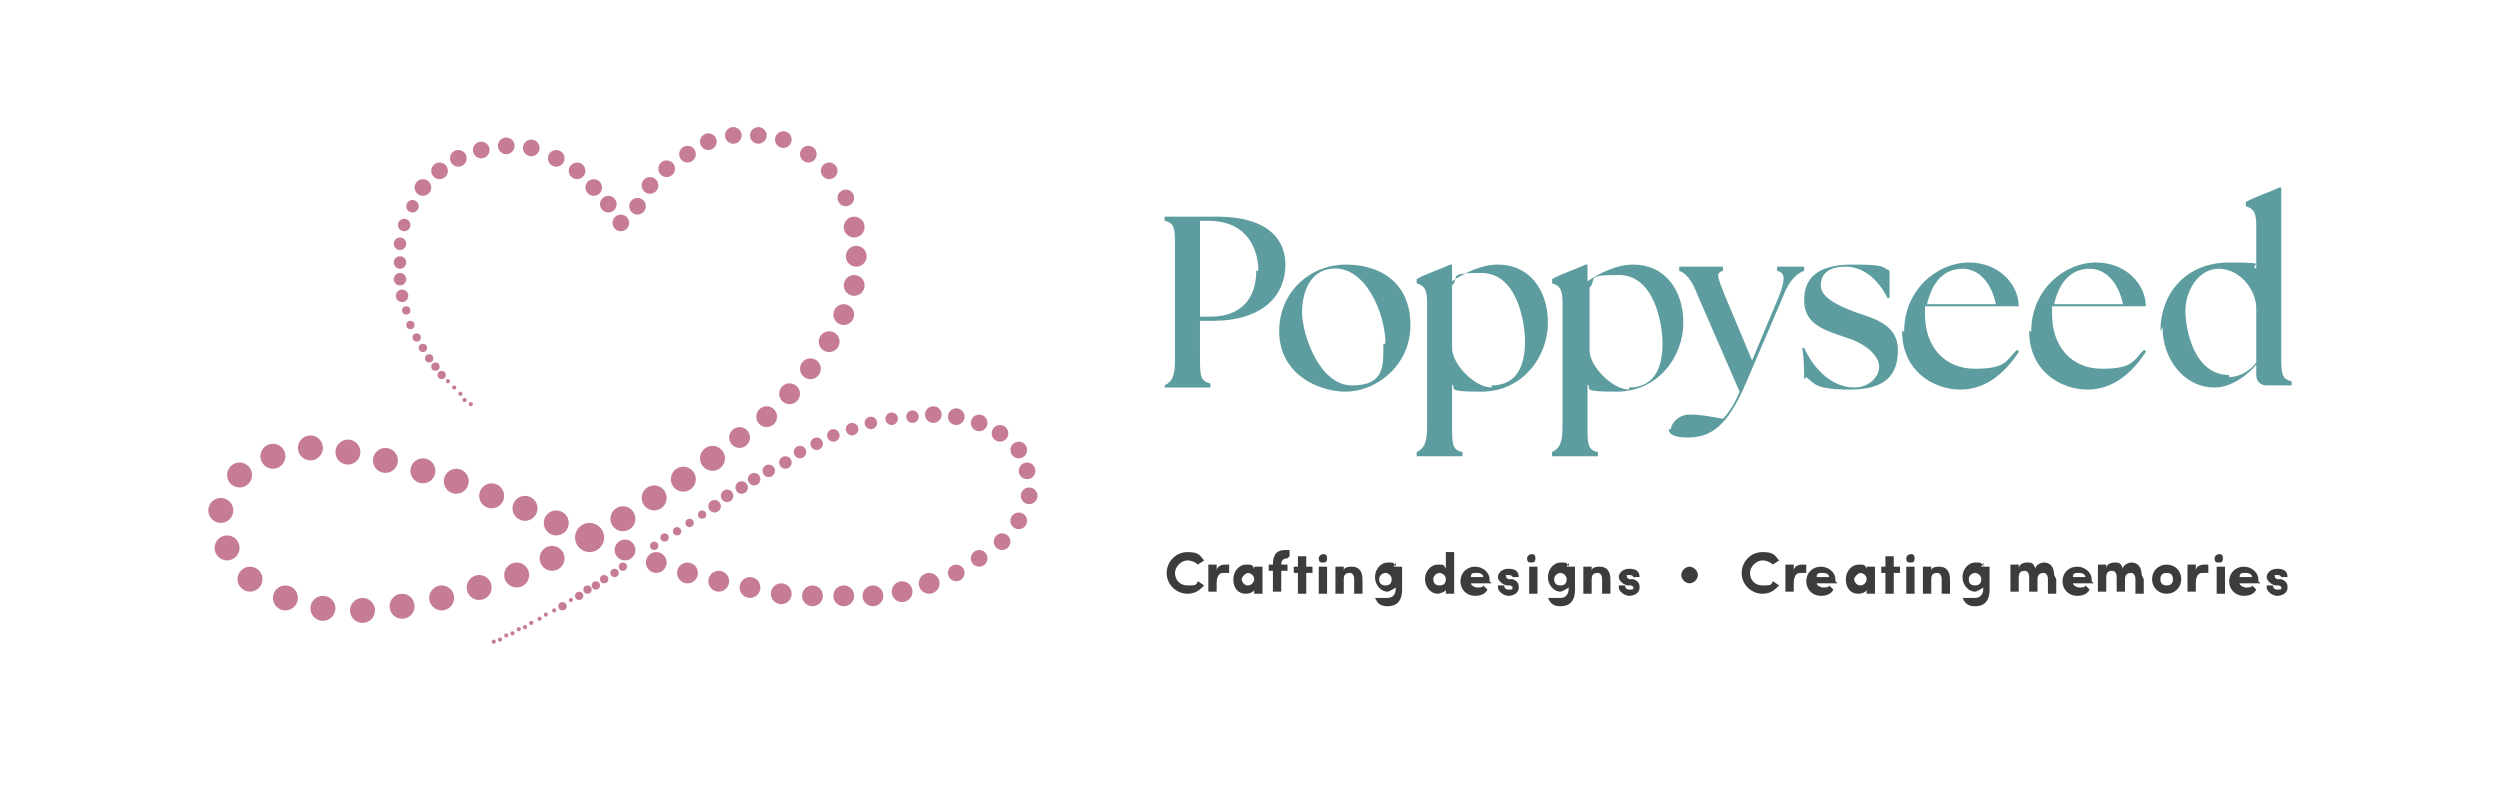 <?xml version="1.0" encoding="UTF-8"?>
<svg id="Layer_2" xmlns="http://www.w3.org/2000/svg" version="1.1" viewBox="0 0 120 38.3">
  <!-- Generator: Adobe Illustrator 29.1.0, SVG Export Plug-In . SVG Version: 2.1.0 Build 142)  -->
  <defs>
    <style>
      .st0 {
        fill: #3c3c3c;
      }

      .st1 {
        fill: #c67d93;
      }

      .st2 {
        fill: #5e9d9f;
      }
    </style>
  </defs>
  <g id="Components">
    <g id="_3ed576bb-8c39-475c-805e-a244bcf10667_1">
      <circle class="st1" cx="28.3" cy="25.8" r=".7"/>
      <circle class="st1" cx="29.9" cy="24.9" r=".6"/>
      <circle class="st1" cx="31.4" cy="23.9" r=".6"/>
      <circle class="st1" cx="32.8" cy="23" r=".6"/>
      <circle class="st1" cx="34.2" cy="22" r=".6"/>
      <circle class="st1" cx="35.5" cy="21" r=".5"/>
      <circle class="st1" cx="36.8" cy="20" r=".5"/>
      <circle class="st1" cx="37.9" cy="18.9" r=".5"/>
      <circle class="st1" cx="38.9" cy="17.7" r=".5"/>
      <circle class="st1" cx="39.8" cy="16.4" r=".5"/>
      <circle class="st1" cx="40.5" cy="15.1" r=".5"/>
      <circle class="st1" cx="41" cy="13.7" r=".5"/>
      <circle class="st1" cx="41.1" cy="12.3" r=".5"/>
      <circle class="st1" cx="41" cy="10.9" r=".5"/>
      <circle class="st1" cx="40.6" cy="9.5" r=".4"/>
      <circle class="st1" cx="39.8" cy="8.2" r=".4"/>
      <circle class="st1" cx="38.8" cy="7.4" r=".4"/>
      <circle class="st1" cx="37.6" cy="6.7" r=".4"/>
      <circle class="st1" cx="36.4" cy="6.5" r=".4"/>
      <circle class="st1" cx="35.2" cy="6.5" r=".4"/>
      <circle class="st1" cx="34" cy="6.8" r=".4"/>
      <circle class="st1" cx="33" cy="7.4" r=".4"/>
      <circle class="st1" cx="32" cy="8.1" r=".4"/>
      <circle class="st1" cx="31.2" cy="8.9" r=".4"/>
      <circle class="st1" cx="30.6" cy="9.9" r=".4"/>
      <circle class="st1" cx="29.8" cy="10.7" r=".4"/>
      <circle class="st1" cx="29.2" cy="9.8" r=".4"/>
      <circle class="st1" cx="28.5" cy="9" r=".4"/>
      <circle class="st1" cx="27.7" cy="8.2" r=".4"/>
      <circle class="st1" cx="26.7" cy="7.6" r=".4"/>
      <circle class="st1" cx="25.5" cy="7.1" r=".4"/>
      <circle class="st1" cx="24.3" cy="7" r=".4"/>
      <circle class="st1" cx="23.1" cy="7.2" r=".4"/>
      <circle class="st1" cx="22" cy="7.6" r=".4"/>
      <circle class="st1" cx="21.1" cy="8.2" r=".4"/>
      <circle class="st1" cx="20.3" cy="9" r=".4"/>
      <circle class="st1" cx="19.8" cy="9.9" r=".3"/>
      <circle class="st1" cx="19.4" cy="10.8" r=".3"/>
      <circle class="st1" cx="19.2" cy="11.7" r=".3"/>
      <circle class="st1" cx="19.2" cy="12.6" r=".3"/>
      <circle class="st1" cx="19.2" cy="13.4" r=".3"/>
      <circle class="st1" cx="19.3" cy="14.2" r=".3"/>
      <circle class="st1" cx="19.5" cy="14.9" r=".2"/>
      <circle class="st1" cx="19.7" cy="15.6" r=".2"/>
      <circle class="st1" cx="20" cy="16.2" r=".2"/>
      <circle class="st1" cx="20.3" cy="16.7" r=".2"/>
      <circle class="st1" cx="20.6" cy="17.2" r=".2"/>
      <circle class="st1" cx="20.9" cy="17.6" r=".2"/>
      <circle class="st1" cx="21.2" cy="18" r=".2"/>
      <circle class="st1" cx="21.5" cy="18.3" r=".1"/>
      <circle class="st1" cx="21.8" cy="18.6" r=".1"/>
      <circle class="st1" cx="22.1" cy="18.9" r=".1"/>
      <circle class="st1" cx="22.3" cy="19.2" r=".1"/>
      <circle class="st1" cx="22.6" cy="19.4" r=".1"/>
      <circle class="st1" cx="22.8" cy="19.6" r="0"/>
      <circle class="st1" cx="23" cy="19.8" r="0"/>
      <circle class="st1" cx="23.2" cy="19.9" r="0"/>
      <circle class="st1" cx="23.4" cy="20.1" r="0"/>
      <circle class="st1" cx="23.6" cy="20.2" r="0"/>
      <circle class="st1" cx="23.8" cy="20.3" r="0"/>
      <circle class="st1" cx="23.9" cy="20.4" r="0"/>
      <circle class="st1" cx="24.1" cy="20.5" r="0"/>
      <circle class="st1" cx="24.2" cy="20.6" r="0"/>
      <circle class="st1" cx="24.3" cy="20.6" r="0"/>
      <circle class="st1" cx="24.5" cy="20.7" r="0"/>
      <circle class="st1" cx="24.6" cy="20.8" r="0"/>
      <circle class="st1" cx="24.7" cy="20.8" r="0"/>
      <circle class="st1" cx="24.7" cy="20.9" r="0"/>
      <circle class="st1" cx="24.8" cy="20.9" r="0"/>
      <circle class="st1" cx="24.9" cy="20.9" r="0"/>
      <circle class="st1" cx="25" cy="21" r="0"/>
      <circle class="st1" cx="25" cy="21" r="0"/>
      <circle class="st1" cx="25.1" cy="21" r="0"/>
      <circle class="st1" cx="25.1" cy="21" r="0"/>
      <circle class="st1" cx="25.2" cy="21.1" r="0"/>
      <circle class="st1" cx="25.2" cy="21.1" r="0"/>
      <circle class="st1" cx="25.2" cy="21.1" r="0"/>
      <circle class="st1" cx="25.3" cy="21.1" r="0"/>
      <circle class="st1" cx="25.3" cy="21.1" r="0"/>
      <circle class="st1" cx="25.3" cy="21.1" r="0"/>
      <circle class="st1" cx="25.3" cy="21.1" r="0"/>
      <circle class="st1" cx="25.4" cy="21.2" r="0"/>
      <circle class="st1" cx="25.4" cy="21.2" r="0"/>
      <circle class="st1" cx="25.5" cy="21.2" r="0"/>
      <circle class="st1" cx="25.4" cy="21.2" r="0"/>
      <circle class="st1" cx="25.4" cy="21.2" r="0"/>
      <circle class="st1" cx="25.4" cy="21.2" r="0"/>
      <circle class="st1" cx="25.5" cy="21.2" r="0"/>
      <circle class="st1" cx="25.5" cy="21.2" r="0"/>
      <circle class="st1" cx="25.5" cy="21.2" r="0"/>
      <circle class="st1" cx="25.5" cy="21.2" r="0"/>
      <circle class="st1" cx="25.5" cy="21.2" r="0"/>
      <circle class="st1" cx="25.5" cy="21.2" r="0"/>
      <circle class="st1" cx="25.5" cy="21.2" r="0"/>
      <circle class="st1" cx="25.5" cy="21.2" r="0"/>
      <circle class="st1" cx="25.5" cy="21.2" r="0"/>
      <circle class="st1" cx="25.5" cy="21.2" r="0"/>
      <circle class="st1" cx="25.5" cy="21.2" r="0"/>
      <circle class="st1" cx="25.5" cy="21.2" r="0"/>
      <circle class="st1" cx="25.5" cy="21.2" r="0"/>
      <circle class="st1" cx="25.5" cy="21.2" r="0"/>
      <circle class="st1" cx="25.5" cy="21.2" r="0"/>
      <circle class="st1" cx="25.5" cy="21.2" r="0"/>
      <circle class="st1" cx="25.5" cy="21.2" r="0"/>
      <circle class="st1" cx="25.6" cy="21.2" r="0"/>
      <circle class="st1" cx="25.6" cy="21.2" r="0"/>
      <circle class="st1" cx="25.6" cy="21.2" r="0"/>
      <circle class="st1" cx="25.6" cy="21.2" r="0"/>
      <circle class="st1" cx="25.6" cy="21.2" r="0"/>
      <circle class="st1" cx="25.6" cy="21.2" r="0"/>
      <circle class="st1" cx="25.6" cy="21.2" r="0"/>
      <circle class="st1" cx="25.6" cy="21.2" r="0"/>
      <circle class="st1" cx="26.7" cy="25.1" r=".6"/>
      <circle class="st1" cx="25.2" cy="24.4" r=".6"/>
      <circle class="st1" cx="23.6" cy="23.8" r=".6"/>
      <circle class="st1" cx="21.9" cy="23.1" r=".6"/>
      <circle class="st1" cx="20.3" cy="22.6" r=".6"/>
      <circle class="st1" cx="18.5" cy="22.1" r=".6"/>
      <circle class="st1" cx="16.7" cy="21.7" r=".6"/>
      <circle class="st1" cx="14.9" cy="21.5" r=".6"/>
      <circle class="st1" cx="13.1" cy="21.9" r=".6"/>
      <circle class="st1" cx="11.5" cy="22.8" r=".6"/>
      <circle class="st1" cx="10.6" cy="24.5" r=".6"/>
      <circle class="st1" cx="10.9" cy="26.3" r=".6"/>
      <circle class="st1" cx="12" cy="27.8" r=".6"/>
      <circle class="st1" cx="13.7" cy="28.7" r=".6"/>
      <circle class="st1" cx="15.5" cy="29.2" r=".6"/>
      <circle class="st1" cx="17.4" cy="29.3" r=".6"/>
      <circle class="st1" cx="19.3" cy="29.1" r=".6"/>
      <circle class="st1" cx="21.2" cy="28.7" r=".6"/>
      <circle class="st1" cx="23" cy="28.2" r=".6"/>
      <circle class="st1" cx="24.8" cy="27.6" r=".6"/>
      <circle class="st1" cx="26.5" cy="26.8" r=".6"/>
      <circle class="st1" cx="30" cy="26.4" r=".5"/>
      <circle class="st1" cx="31.5" cy="27" r=".5"/>
      <circle class="st1" cx="33" cy="27.5" r=".5"/>
      <circle class="st1" cx="34.5" cy="27.9" r=".5"/>
      <circle class="st1" cx="36" cy="28.2" r=".5"/>
      <circle class="st1" cx="37.5" cy="28.5" r=".5"/>
      <circle class="st1" cx="39" cy="28.6" r=".5"/>
      <circle class="st1" cx="40.5" cy="28.6" r=".5"/>
      <circle class="st1" cx="41.9" cy="28.6" r=".5"/>
      <circle class="st1" cx="43.3" cy="28.4" r=".5"/>
      <circle class="st1" cx="44.6" cy="28" r=".5"/>
      <circle class="st1" cx="45.9" cy="27.5" r=".4"/>
      <circle class="st1" cx="47" cy="26.8" r=".4"/>
      <circle class="st1" cx="48.1" cy="26" r=".4"/>
      <circle class="st1" cx="48.9" cy="25" r=".4"/>
      <circle class="st1" cx="49.4" cy="23.8" r=".4"/>
      <circle class="st1" cx="49.3" cy="22.6" r=".4"/>
      <circle class="st1" cx="48.9" cy="21.6" r=".4"/>
      <circle class="st1" cx="48" cy="20.8" r=".4"/>
      <circle class="st1" cx="47" cy="20.3" r=".4"/>
      <circle class="st1" cx="45.9" cy="20" r=".4"/>
      <circle class="st1" cx="44.8" cy="19.9" r=".4"/>
      <circle class="st1" cx="43.8" cy="20" r=".3"/>
      <circle class="st1" cx="42.8" cy="20.1" r=".3"/>
      <circle class="st1" cx="41.8" cy="20.3" r=".3"/>
      <circle class="st1" cx="40.9" cy="20.6" r=".3"/>
      <circle class="st1" cx="40" cy="20.9" r=".3"/>
      <circle class="st1" cx="39.2" cy="21.3" r=".3"/>
      <circle class="st1" cx="38.4" cy="21.7" r=".3"/>
      <circle class="st1" cx="37.7" cy="22.2" r=".3"/>
      <circle class="st1" cx="36.9" cy="22.6" r=".3"/>
      <circle class="st1" cx="36.2" cy="23" r=".3"/>
      <circle class="st1" cx="35.6" cy="23.4" r=".3"/>
      <circle class="st1" cx="34.9" cy="23.8" r=".3"/>
      <circle class="st1" cx="34.3" cy="24.3" r=".3"/>
      <circle class="st1" cx="33.7" cy="24.7" r=".2"/>
      <circle class="st1" cx="33.1" cy="25.1" r=".2"/>
      <circle class="st1" cx="32.5" cy="25.5" r=".2"/>
      <circle class="st1" cx="31.9" cy="25.8" r=".2"/>
      <circle class="st1" cx="31.4" cy="26.2" r=".2"/>
      <circle class="st1" cx="29.9" cy="27.2" r=".2"/>
      <circle class="st1" cx="29.5" cy="27.5" r=".2"/>
      <circle class="st1" cx="29" cy="27.8" r=".2"/>
      <circle class="st1" cx="28.6" cy="28.1" r=".2"/>
      <circle class="st1" cx="28.2" cy="28.3" r=".2"/>
      <circle class="st1" cx="27.8" cy="28.6" r=".2"/>
      <circle class="st1" cx="27.4" cy="28.8" r=".1"/>
      <circle class="st1" cx="27" cy="29.1" r=".2"/>
      <circle class="st1" cx="26.6" cy="29.3" r=".1"/>
      <circle class="st1" cx="26.2" cy="29.5" r=".1"/>
      <circle class="st1" cx="25.9" cy="29.7" r=".1"/>
      <circle class="st1" cx="25.5" cy="29.9" r=".1"/>
      <circle class="st1" cx="25.2" cy="30.1" r=".1"/>
      <circle class="st1" cx="24.9" cy="30.2" r=".1"/>
      <circle class="st1" cx="24.6" cy="30.4" r=".1"/>
      <circle class="st1" cx="24.3" cy="30.5" r=".1"/>
      <circle class="st1" cx="24" cy="30.7" r=".1"/>
      <circle class="st1" cx="23.7" cy="30.8" r=".1"/>
      <circle class="st1" cx="23.4" cy="30.9" r="0"/>
      <circle class="st1" cx="23.1" cy="31" r="0"/>
      <circle class="st1" cx="22.9" cy="31.1" r="0"/>
      <circle class="st1" cx="22.6" cy="31.2" r="0"/>
      <circle class="st1" cx="22.4" cy="31.3" r="0"/>
      <circle class="st1" cx="22.2" cy="31.4" r="0"/>
      <circle class="st1" cx="21.9" cy="31.5" r="0"/>
      <circle class="st1" cx="21.7" cy="31.5" r="0"/>
      <circle class="st1" cx="21.5" cy="31.6" r="0"/>
      <circle class="st1" cx="21.3" cy="31.7" r="0"/>
      <circle class="st1" cx="21.1" cy="31.7" r="0"/>
      <circle class="st1" cx="20.9" cy="31.8" r="0"/>
      <circle class="st1" cx="20.8" cy="31.8" r="0"/>
      <circle class="st1" cx="20.6" cy="31.9" r="0"/>
      <circle class="st1" cx="20.4" cy="31.9" r="0"/>
      <circle class="st1" cx="20.3" cy="32" r="0"/>
      <circle class="st1" cx="20.1" cy="32" r="0"/>
      <circle class="st1" cx="20" cy="32" r="0"/>
      <circle class="st1" cx="19.8" cy="32" r="0"/>
      <circle class="st1" cx="19.7" cy="32.1" r="0"/>
      <circle class="st1" cx="19.6" cy="32.1" r="0"/>
      <circle class="st1" cx="19.4" cy="32.1" r="0"/>
      <circle class="st1" cx="19.3" cy="32.1" r="0"/>
      <circle class="st1" cx="19.2" cy="32.1" r="0"/>
      <circle class="st1" cx="19.1" cy="32.1" r="0"/>
      <circle class="st1" cx="19" cy="32.2" r="0"/>
      <circle class="st1" cx="18.9" cy="32.2" r="0"/>
      <circle class="st1" cx="18.8" cy="32.2" r="0"/>
      <circle class="st1" cx="18.7" cy="32.2" r="0"/>
      <circle class="st1" cx="18.6" cy="32.2" r="0"/>
      <circle class="st1" cx="18.5" cy="32.2" r="0"/>
      <circle class="st1" cx="18.4" cy="32.2" r="0"/>
      <circle class="st1" cx="18.4" cy="32.2" r="0"/>
      <circle class="st1" cx="18.3" cy="32.2" r="0"/>
      <circle class="st1" cx="18.2" cy="32.2" r="0"/>
      <circle class="st1" cx="18.1" cy="32.2" r="0"/>
      <circle class="st1" cx="18.1" cy="32.2" r="0"/>
      <circle class="st1" cx="18" cy="32.2" r="0"/>
      <circle class="st1" cx="18" cy="32.2" r="0"/>
      <circle class="st1" cx="17.9" cy="32.2" r="0"/>
      <circle class="st1" cx="17.8" cy="32.2" r="0"/>
      <circle class="st1" cx="17.8" cy="32.2" r="0"/>
      <circle class="st1" cx="17.7" cy="32.2" r="0"/>
      <circle class="st1" cx="17.7" cy="32.2" r="0"/>
      <circle class="st1" cx="17.6" cy="32.2" r="0"/>
      <circle class="st1" cx="17.6" cy="32.2" r="0"/>
      <circle class="st1" cx="17.6" cy="32.2" r="0"/>
      <circle class="st1" cx="17.5" cy="32.2" r="0"/>
      <circle class="st1" cx="17.5" cy="32.2" r="0"/>
      <circle class="st1" cx="17.4" cy="32.2" r="0"/>
      <circle class="st1" cx="17.4" cy="32.1" r="0"/>
      <circle class="st1" cx="17.4" cy="32.1" r="0"/>
      <circle class="st1" cx="17.3" cy="32.1" r="0"/>
      <circle class="st1" cx="17.3" cy="32.1" r="0"/>
      <circle class="st1" cx="17.3" cy="32.1" r="0"/>
      <circle class="st1" cx="17.3" cy="32.1" r="0"/>
      <circle class="st1" cx="17.2" cy="32.1" r="0"/>
      <circle class="st1" cx="17.2" cy="32.1" r="0"/>
      <circle class="st1" cx="17.2" cy="32.1" r="0"/>
      <circle class="st1" cx="17.2" cy="32.1" r="0"/>
      <circle class="st1" cx="17.1" cy="32.1" r="0"/>
      <circle class="st1" cx="17.1" cy="32.1" r="0"/>
      <circle class="st1" cx="17.1" cy="32.1" r="0"/>
      <circle class="st1" cx="17.1" cy="32.1" r="0"/>
      <circle class="st1" cx="17.1" cy="32.1" r="0"/>
      <circle class="st1" cx="17" cy="32.1" r="0"/>
      <circle class="st1" cx="17" cy="32.1" r="0"/>
      <circle class="st1" cx="17" cy="32.1" r="0"/>
      <circle class="st1" cx="17" cy="32.1" r="0"/>
      <circle class="st1" cx="17" cy="32.1" r="0"/>
      <circle class="st1" cx="17" cy="32.1" r="0"/>
      <circle class="st1" cx="17" cy="32.1" r="0"/>
      <circle class="st1" cx="16.9" cy="32.1" r="0"/>
      <circle class="st1" cx="16.9" cy="32.1" r="0"/>
      <circle class="st1" cx="16.9" cy="32.1" r="0"/>
      <circle class="st1" cx="16.9" cy="32.1" r="0"/>
      <circle class="st1" cx="16.9" cy="32.1" r="0"/>
      <circle class="st1" cx="16.9" cy="32.1" r="0"/>
      <circle class="st1" cx="16.9" cy="32.1" r="0"/>
      <circle class="st1" cx="16.9" cy="32.1" r="0"/>
      <circle class="st1" cx="16.9" cy="32.1" r="0"/>
      <circle class="st1" cx="16.9" cy="32.1" r="0"/>
      <circle class="st1" cx="16.8" cy="32.1" r="0"/>
      <circle class="st1" cx="16.8" cy="32.1" r="0"/>
      <circle class="st1" cx="16.8" cy="32.1" r="0"/>
      <circle class="st1" cx="16.8" cy="32.1" r="0"/>
      <circle class="st1" cx="16.8" cy="32.1" r="0"/>
      <circle class="st1" cx="16.8" cy="32.1" r="0"/>
      <circle class="st1" cx="16.8" cy="32.1" r="0"/>
      <circle class="st1" cx="16.8" cy="32.1" r="0"/>
      <circle class="st1" cx="16.8" cy="32.1" r="0"/>
      <circle class="st1" cx="16.8" cy="32.1" r="0"/>
      <circle class="st1" cx="16.8" cy="32.1" r="0"/>
      <circle class="st1" cx="16.8" cy="32.1" r="0"/>
      <circle class="st1" cx="16.8" cy="32.1" r="0"/>
      <circle class="st1" cx="16.8" cy="32.1" r="0"/>
      <circle class="st1" cx="16.8" cy="32.1" r="0"/>
      <circle class="st1" cx="16.8" cy="32.1" r="0"/>
      <circle class="st1" cx="16.8" cy="32.1" r="0"/>
      <circle class="st1" cx="16.8" cy="32.1" r="0"/>
      <circle class="st1" cx="16.8" cy="32.1" r="0"/>
      <circle class="st1" cx="16.8" cy="32.1" r="0"/>
      <circle class="st1" cx="16.7" cy="32.1" r="0"/>
      <circle class="st1" cx="16.7" cy="32.1" r="0"/>
      <circle class="st1" cx="16.7" cy="32.1" r="0"/>
      <circle class="st1" cx="16.7" cy="32.1" r="0"/>
      <path class="st2" d="M55.9,18.5c.4-.2.5-.5.5-1.3v-5.3c0-.9,0-1.2-.5-1.3,0,0,0-.2,0-.2.5,0,2.5,0,2.5,0,2.7,0,3.3,1.3,3.3,2.3,0,1.5-1.1,2.7-3.5,2.7h-.6v1.7c0,.9,0,1.2.5,1.3,0,0,0,.2,0,.2-.5,0-1.7,0-2.2,0,0,0,0-.2,0-.2h0ZM60.4,13c0-1-.5-2.4-2.4-2.4s-.3,0-.4,0v4.6h.5c1.5,0,2.2-.9,2.2-2.2h0Z"/>
      <path class="st2" d="M61.4,15.9c0-1.9,1.5-3.2,3.2-3.2s3.1.9,3.1,2.9-1.7,3.2-3.1,3.2-3.2-.9-3.2-2.9ZM66.5,16.5c0-1.5-1-3.8-2.6-3.6-1,.1-1.4,1.1-1.4,2.1s.8,3.5,2.4,3.5,1.5-1,1.5-2h0Z"/>
      <path class="st2" d="M69.7,18.4v2c0,.9,0,1.2.5,1.3,0,0,0,.2,0,.2-.6,0-1.6,0-2.2,0,0,0,0-.2,0-.2.4-.2.5-.5.5-1.3v-5.9c0-.7-.2-.8-.5-.9,0,0,0-.1,0-.2.3-.2,1.2-.5,1.6-.7,0,0,.1,0,.1,0,0,.2,0,.8,0,.8.6-.4,1.4-.8,2.2-.8,1.5,0,2.4,1.2,2.4,2.8s-1.2,3.3-3.2,3.3-1-.2-1.5-.4h0ZM71.6,18.5c1.3,0,1.6-1.1,1.6-2.1s-.4-3.3-2.1-3.3-1,.2-1.4.6v3c0,.8,1.1,1.9,1.9,1.9h0Z"/>
      <path class="st2" d="M80.2,20.6c0-.2.3-.7.9-.7s1,.1,1.6.2c.3-.3.6-.8.8-1.3l-2-4.6c-.3-.8-.6-1.1-.9-1.2,0,0,0-.2,0-.2.4,0,1.6,0,2.1,0,0,0,0,.2,0,.2-.4.1-.2.4.1,1.2l1.3,3.1,1.3-3.1c.3-.8.3-1.1-.1-1.2,0,0,0-.2,0-.2.3,0,1.1,0,1.3,0,0,0,0,.2,0,.2-.3.1-.7.4-1,1.2l-1.8,4.2c-.9,2.1-1.7,2.6-2.8,2.6-.5,0-.9-.1-.9-.4h0Z"/>
      <path class="st2" d="M86.6,18.2s0-1.2-.1-1.5c0,0,.1,0,.1,0,.5,1.1,1.4,1.9,2.4,1.9.7,0,1.2-.5,1.2-1s-.6-1.1-1.6-1.4c-1.2-.4-2-.7-2-1.8s.7-1.7,2.3-1.7,1.4.1,1.8.3c0,0,0,1,0,1.3,0,0-.1,0-.1,0-.4-.8-1.1-1.5-2-1.5s-1.2.4-1.2.9.6.9,1.7,1.3c.9.3,2,.6,2,1.8s-.6,1.9-2.3,1.9-1.7-.3-2.1-.6h0Z"/>
      <path class="st2" d="M91.4,15.9c0-2,1.6-3.3,3.1-3.3s2.4,1.1,2.4,2.1h-4.5c0,.1,0,.2,0,.4,0,1.5.9,2.6,2.4,2.6s1.5-.4,2-.9c0,0,.1,0,.1.1-.6.9-1.5,1.8-2.8,1.8s-2.8-.9-2.8-2.8ZM95.8,14.6c-.2-1-.8-1.7-1.6-1.7-1,0-1.5.8-1.7,1.7h3.3Z"/>
      <path class="st2" d="M103.7,15.9c0-1.8,1.2-3.3,3.3-3.3s.9.1,1.3.3v-2.1c0-.7-.2-.8-.5-.9,0,0,0-.1,0-.2.3-.2,1.2-.5,1.6-.7,0,0,.1,0,.1,0,0,1.9,0,8,0,8,0,.9,0,1.2.5,1.3,0,0,0,.2,0,.2-.4,0-1.2,0-1.2,0-.3,0-.5-.2-.5-.5v-.5c-.4.5-1.2,1.1-2,1.1-1.5,0-2.5-1.4-2.5-2.9ZM107,18.1c.5,0,1-.3,1.3-.7v-2.6c0-.9-.8-1.9-1.8-1.9s-1.6,1.1-1.6,2,.4,3.1,2.1,3.1Z"/>
      <path class="st2" d="M97.5,15.9c0-2,1.6-3.3,3.1-3.3s2.4,1.1,2.4,2.1h-4.5c0,.1,0,.2,0,.4,0,1.5.9,2.6,2.4,2.6s1.5-.4,2-.9c0,0,.1,0,.1.1-.6.9-1.5,1.8-2.8,1.8s-2.8-.9-2.8-2.8ZM101.9,14.6c-.2-1-.8-1.7-1.6-1.7-1,0-1.5.8-1.7,1.7h3.3Z"/>
      <path class="st2" d="M76.2,18.4v2c0,.9,0,1.2.5,1.3,0,0,0,.2,0,.2-.6,0-1.6,0-2.2,0,0,0,0-.2,0-.2.4-.2.5-.5.5-1.3v-5.9c0-.7-.2-.8-.5-.9,0,0,0-.1,0-.2.3-.2,1.2-.5,1.6-.7,0,0,.1,0,.1,0,0,.2,0,.8,0,.8.6-.4,1.4-.8,2.2-.8,1.5,0,2.4,1.2,2.4,2.8s-1.2,3.3-3.2,3.3-1-.2-1.5-.4h0ZM78.2,18.6c1.3,0,1.6-1.1,1.6-2.1s-.4-3.3-2.1-3.3-1,.2-1.4.6v3c0,.8,1.1,1.9,1.9,1.9Z"/>
      <path class="st0" d="M56,27.5c0-.5.4-1,1-1s.6.2.8.4l-.3.2c-.1-.1-.3-.2-.5-.2-.3,0-.6.3-.6.6s.2.6.6.6.4,0,.5-.2l.3.2c-.2.2-.4.4-.8.4-.5,0-1-.4-1-1Z"/>
      <path class="st0" d="M59,27.2v.3c-.2,0-.2,0-.3,0-.2,0-.3.2-.3.5v.4h-.4v-1.3h.4v.3c0-.2.2-.3.4-.3s.1,0,.2,0h0Z"/>
      <path class="st0" d="M60.2,27.2h.4v1.3h-.4v-.2c0,.1-.2.2-.4.2-.4,0-.6-.3-.6-.7s.3-.7.6-.7.3,0,.4.2v-.2h0ZM60.2,27.8c0-.2-.2-.3-.3-.3s-.3.2-.3.3.1.3.3.3.3-.2.3-.3h0Z"/>
      <path class="st0" d="M61.8,26.8c-.2,0-.3.1-.3.3h0c0,0,.3,0,.3,0v.3h-.3v1h-.4v-1h-.2v-.3h.2c0-.5.2-.7.6-.7h.2v.3h0,0Z"/>
      <path class="st0" d="M63,27.2v.3h-.3v1h-.4v-1h-.2v-.3h.2v-.5h.4v.5h.3Z"/>
      <path class="st0" d="M63.3,26.8c0-.1.1-.2.2-.2s.2,0,.2.2-.1.2-.2.2-.2,0-.2-.2ZM63.3,28.5v-1.3h.4v1.3h-.4Z"/>
      <path class="st0" d="M65.4,27.8v.7h-.4v-.7c0-.2-.1-.3-.2-.3s-.3,0-.3.3v.7h-.4v-1.3h.4v.2c0-.2.3-.2.4-.2.3,0,.5.2.5.6h0Z"/>
      <path class="st0" d="M66.9,27.2h.4v1.1c0,.6-.3.8-.7.8s-.5-.2-.6-.4h.3c0,0,.2,0,.3,0,.2,0,.4-.1.4-.5h0c0,0-.3.2-.4.2-.3,0-.6-.3-.6-.7s.3-.7.6-.7.3,0,.4.2v-.2h0ZM66.8,27.8c0-.2-.2-.3-.3-.3s-.3.1-.3.3.1.3.3.3.3-.1.3-.3Z"/>
      <path class="st0" d="M69.4,26.5h.4v2h-.4v-.2c0,.1-.3.2-.4.2-.3,0-.6-.3-.6-.7s.3-.7.6-.7.3,0,.4.2v-.8h0ZM69.4,27.8c0-.2-.2-.3-.3-.3s-.3.1-.3.3.1.3.3.3.3-.1.3-.3Z"/>
      <path class="st0" d="M71.6,28h-1c0,.1.2.2.3.2s.3,0,.3-.1l.2.2c-.1.2-.3.3-.6.3-.4,0-.7-.3-.7-.7s.3-.7.7-.7.7.3.7.6,0,0,0,.1h0ZM71.2,27.7c0-.1-.1-.2-.3-.2s-.3,0-.3.2h.6Z"/>
      <path class="st0" d="M71.9,28.1h.3c0,0,0,.2.2.2s.2,0,.2-.1,0,0-.1-.1h-.2c-.3-.1-.4-.3-.4-.4,0-.2.2-.4.5-.4s.5.1.5.4h-.3c0,0,0-.1-.2-.1s-.1,0-.1.1,0,0,.1.1h.2c.3.1.3.3.3.4,0,.3-.3.4-.5.4s-.5-.2-.5-.4h0Z"/>
      <path class="st0" d="M73.3,26.8c0-.1.1-.2.2-.2s.2,0,.2.2-.1.2-.2.2-.2,0-.2-.2ZM73.4,28.5v-1.3h.4v1.3h-.4Z"/>
      <path class="st0" d="M75.2,27.2h.4v1.1c0,.6-.3.8-.7.8s-.5-.2-.6-.4h.3c0,0,.2,0,.3,0,.2,0,.4-.1.4-.5h0c0,0-.3.2-.4.2-.3,0-.6-.3-.6-.7s.3-.7.6-.7.3,0,.4.2v-.2h0ZM75.2,27.8c0-.2-.2-.3-.3-.3s-.3.1-.3.3.1.3.3.3.3-.1.3-.3Z"/>
      <path class="st0" d="M77.3,27.8v.7h-.4v-.7c0-.2-.1-.3-.2-.3s-.3,0-.3.3v.7h-.4v-1.3h.4v.2c0-.2.3-.2.4-.2.3,0,.5.2.5.6h0Z"/>
      <path class="st0" d="M77.7,28.1h.3c0,0,0,.2.2.2s.2,0,.2-.1,0,0-.1-.1h-.2c-.3-.1-.4-.3-.4-.4,0-.2.2-.4.5-.4s.5.1.5.4h-.3c0,0,0-.1-.2-.1s-.1,0-.1.1,0,0,.1.1h.2c.3.1.3.3.3.4,0,.3-.3.4-.5.4s-.5-.2-.5-.4h0Z"/>
      <path class="st0" d="M80.7,27.6c0-.2.2-.4.4-.4s.4.2.4.4-.2.4-.4.4-.4-.2-.4-.4Z"/>
      <path class="st0" d="M83.6,27.5c0-.5.4-1,1-1s.6.2.8.4l-.3.2c-.1-.1-.3-.2-.5-.2-.3,0-.6.3-.6.6s.2.6.6.6.4,0,.5-.2l.3.2c-.2.2-.4.4-.8.4-.5,0-1-.4-1-1Z"/>
      <path class="st0" d="M86.7,27.2v.3c-.2,0-.2,0-.3,0-.2,0-.3.2-.3.5v.4h-.4v-1.3h.4v.3c0-.2.2-.3.4-.3s.1,0,.2,0h0Z"/>
      <path class="st0" d="M88.2,28h-1c0,.1.2.2.3.2s.3,0,.3-.1l.2.2c-.1.2-.3.3-.6.3-.4,0-.7-.3-.7-.7s.3-.7.7-.7.7.3.7.6,0,0,0,.1h0ZM87.8,27.7c0-.1-.1-.2-.3-.2s-.3,0-.3.2h.6Z"/>
      <path class="st0" d="M89.6,27.2h.4v1.3h-.4v-.2c0,.1-.2.2-.4.2-.4,0-.6-.3-.6-.7s.3-.7.6-.7.3,0,.4.2v-.2h0ZM89.6,27.8c0-.2-.2-.3-.3-.3s-.3.2-.3.3.1.3.3.3.3-.2.3-.3h0Z"/>
      <path class="st0" d="M91.2,27.2v.3h-.3v1h-.4v-1h-.2v-.3h.2v-.5h.4v.5h.3Z"/>
      <path class="st0" d="M91.5,26.8c0-.1.1-.2.2-.2s.2,0,.2.2-.1.2-.2.2-.2,0-.2-.2ZM91.5,28.5v-1.3h.4v1.3h-.4Z"/>
      <path class="st0" d="M93.6,27.8v.7h-.4v-.7c0-.2-.1-.3-.2-.3s-.3,0-.3.3v.7h-.4v-1.3h.4v.2c0-.2.3-.2.4-.2.3,0,.5.2.5.6h0Z"/>
      <path class="st0" d="M95.1,27.2h.4v1.1c0,.6-.3.8-.7.8s-.5-.2-.6-.4h.3c0,0,.2,0,.3,0,.2,0,.4-.1.4-.5h0c0,0-.3.2-.4.2-.3,0-.6-.3-.6-.7s.3-.7.6-.7.3,0,.4.2v-.2h0ZM95.1,27.8c0-.2-.2-.3-.3-.3s-.3.1-.3.3.1.3.3.3.3-.1.3-.3Z"/>
      <path class="st0" d="M98.7,27.8v.7h-.4v-.7c0-.2-.1-.3-.2-.3-.2,0-.3.1-.3.3v.6h-.4v-.7c0-.2-.1-.3-.2-.3s-.3,0-.3.3v.7h-.4v-1.3h.4v.2c0-.2.2-.3.4-.3s.3,0,.4.3c0-.2.3-.3.4-.3.3,0,.5.2.5.6h0Z"/>
      <path class="st0" d="M100.5,28h-1c0,.1.2.2.3.2s.3,0,.3-.1l.2.2c-.1.2-.3.3-.6.3-.4,0-.7-.3-.7-.7s.3-.7.7-.7.7.3.7.6,0,0,0,.1h0ZM100.1,27.7c0-.1-.1-.2-.3-.2s-.3,0-.3.2h.6Z"/>
      <path class="st0" d="M102.9,27.8v.7h-.4v-.7c0-.2-.1-.3-.2-.3-.2,0-.3.1-.3.3v.6h-.4v-.7c0-.2-.1-.3-.2-.3s-.3,0-.3.3v.7h-.4v-1.3h.4v.2c0-.2.2-.3.4-.3s.3,0,.4.3c0-.2.3-.3.4-.3.3,0,.5.2.5.6h0Z"/>
      <path class="st0" d="M103.3,27.8c0-.4.3-.7.7-.7s.7.3.7.7-.3.7-.7.7-.7-.3-.7-.7ZM104.3,27.8c0-.2-.1-.3-.3-.3s-.3.1-.3.3.1.3.3.3.3-.1.3-.3Z"/>
      <path class="st0" d="M106,27.2v.3c-.2,0-.2,0-.3,0-.2,0-.3.2-.3.5v.4h-.4v-1.3h.4v.3c0-.2.2-.3.4-.3s.1,0,.2,0h0Z"/>
      <path class="st0" d="M106.3,26.8c0-.1.1-.2.2-.2s.2,0,.2.2-.1.2-.2.2-.2,0-.2-.2ZM106.4,28.5v-1.3h.4v1.3h-.4Z"/>
      <path class="st0" d="M108.5,28h-1c0,.1.2.2.3.2s.3,0,.3-.1l.2.2c-.1.2-.3.3-.6.3-.4,0-.7-.3-.7-.7s.3-.7.7-.7.7.3.7.6,0,0,0,.1h0ZM108.1,27.7c0-.1-.1-.2-.3-.2s-.3,0-.3.2h.6,0Z"/>
      <path class="st0" d="M108.8,28.1h.3c0,0,0,.2.2.2s.2,0,.2-.1,0,0-.1-.1h-.2c-.3-.1-.4-.3-.4-.4,0-.2.2-.4.5-.4s.5.1.5.4h-.3c0,0,0-.1-.2-.1s-.1,0-.1.1,0,0,.1.1h.2c.3.1.3.3.3.4,0,.3-.3.4-.5.4s-.5-.2-.5-.4h0Z"/>
    </g>
  </g>
</svg>